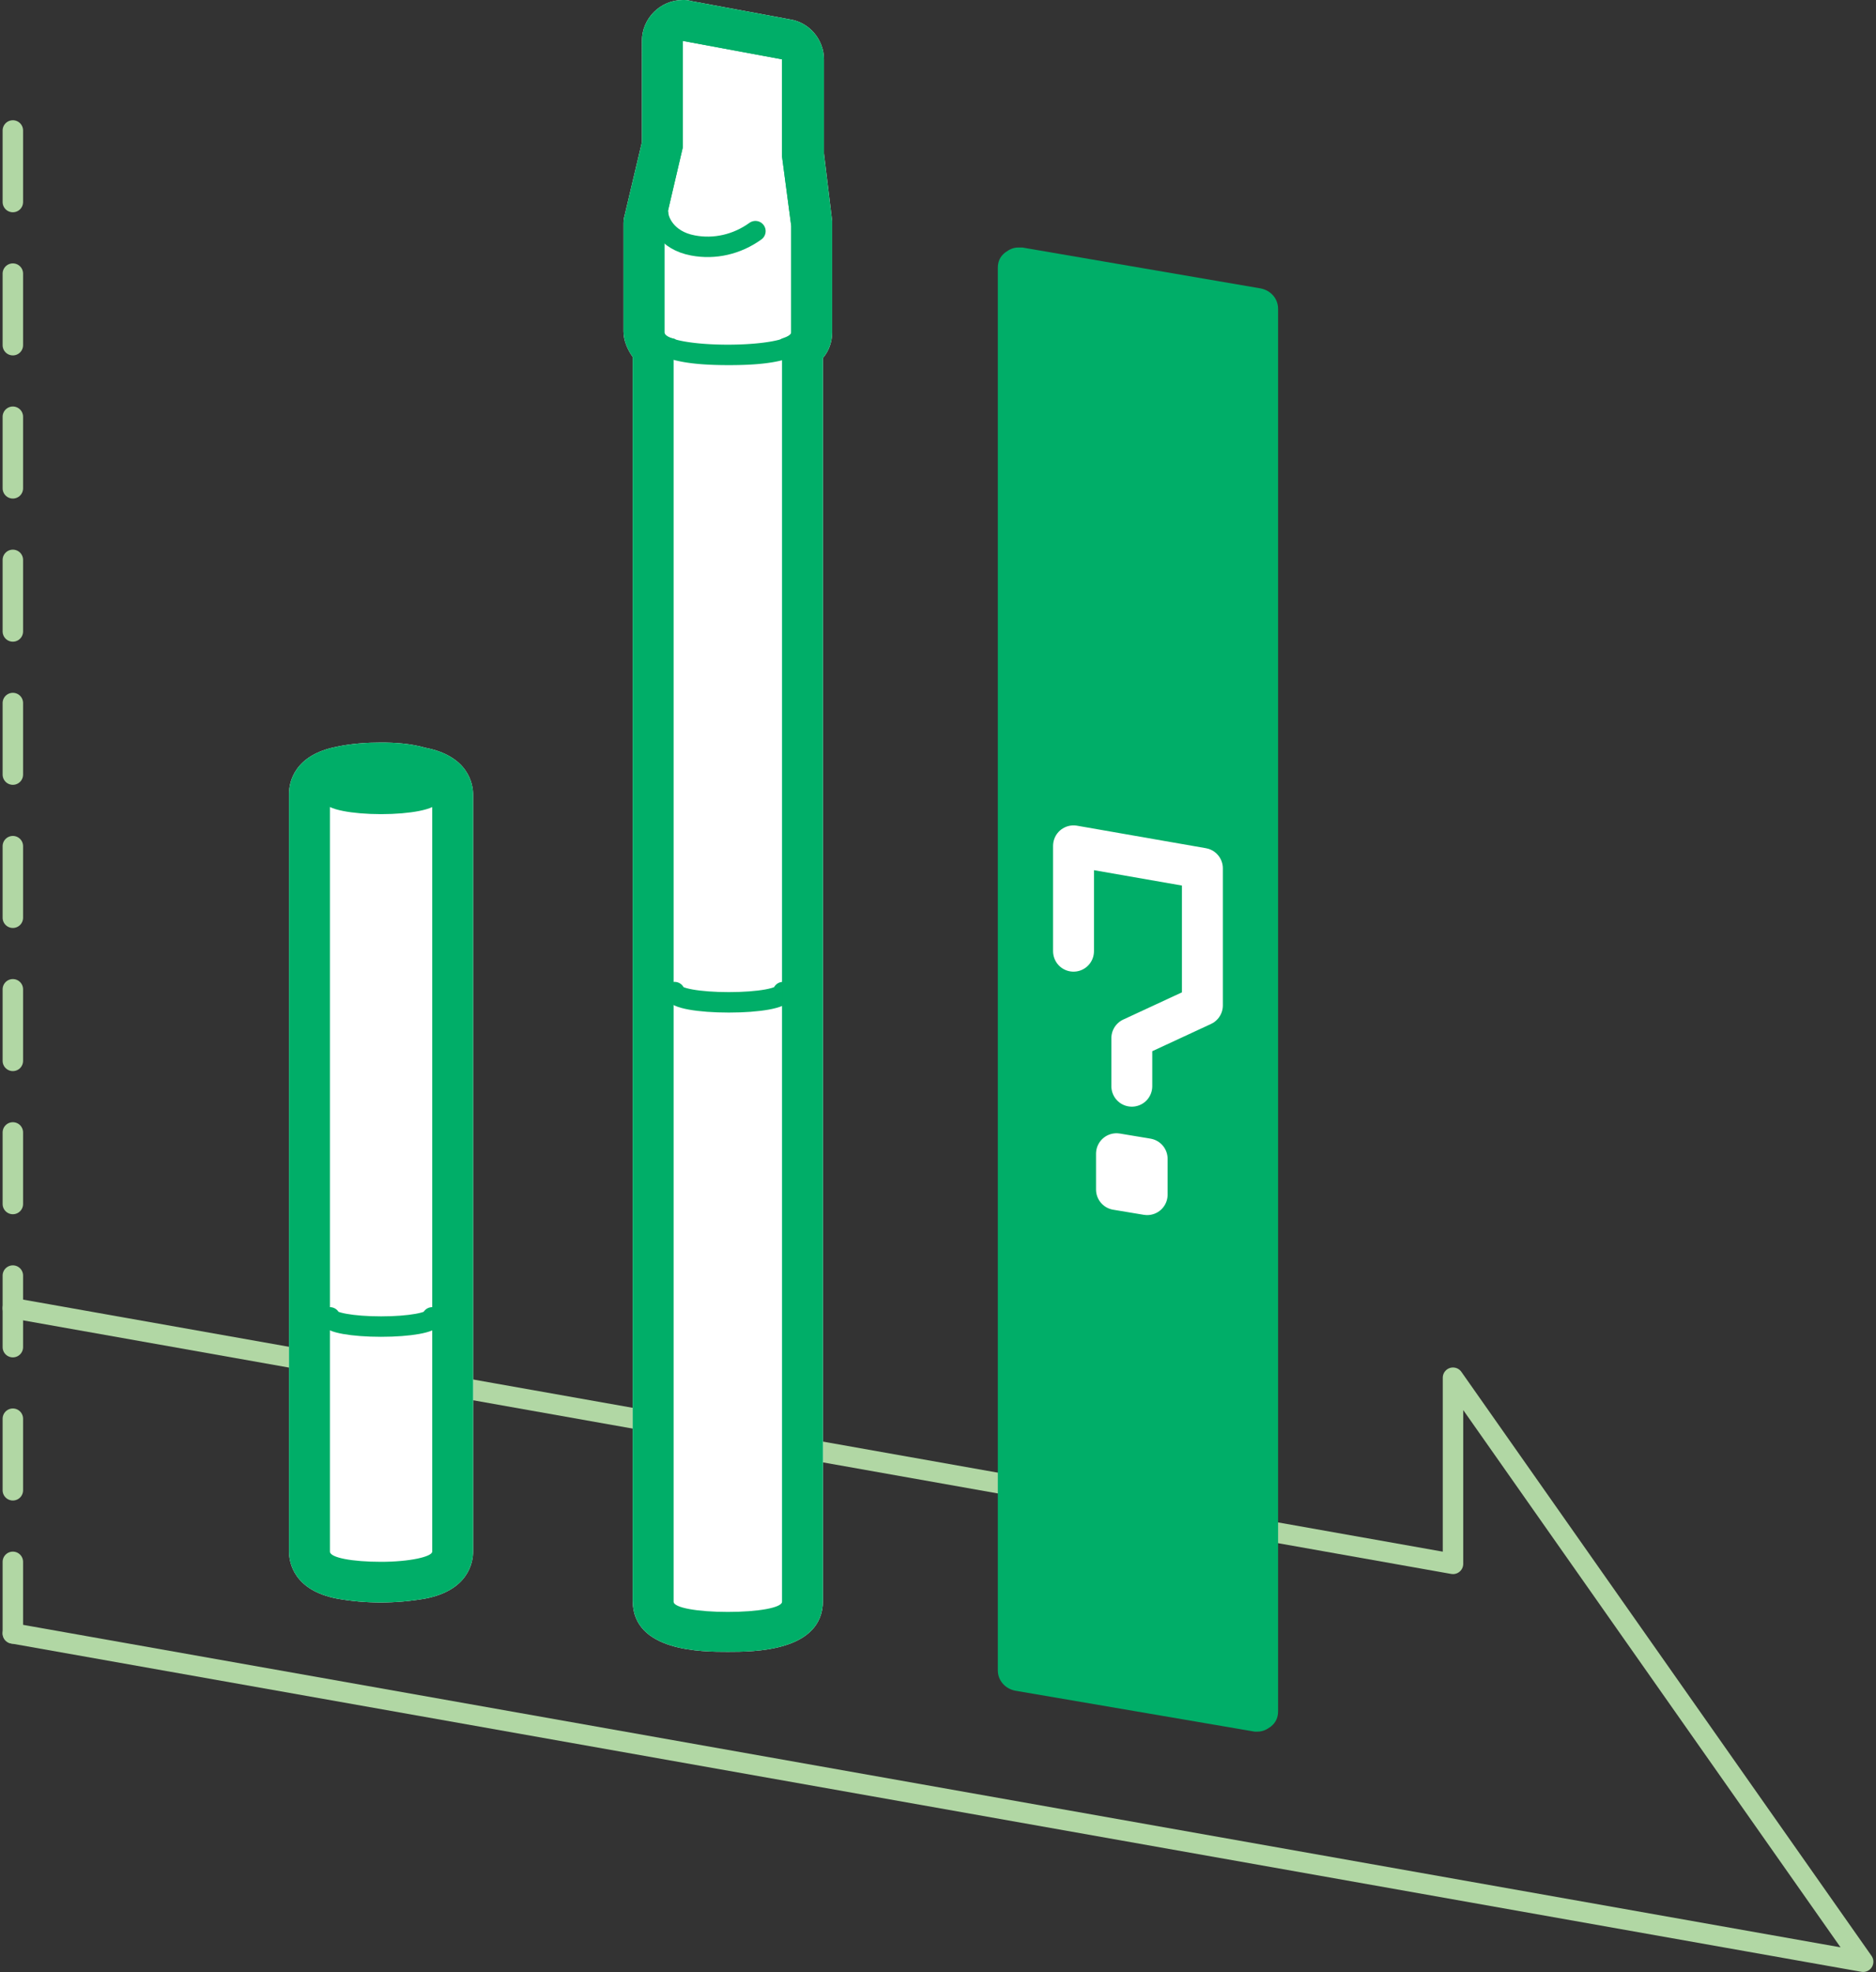 <svg width="292" height="307" viewBox="0 0 292 307" fill="none" xmlns="http://www.w3.org/2000/svg"><rect x="0" y="0" width="292" height="307" fill="#333333" stroke="none"/><path d="M2 254.248l288 51.104-63.841-90.905v28.975L2 203.621" stroke="#B1D7A4" stroke-width="3.184" stroke-linecap="round" stroke-linejoin="round"/><path d="M59.313 115.582c-2.23 0-4.617.159-6.846.637-6.687 1.273-7.483 5.572-7.483 7.323v117.97c0 1.752.796 6.05 7.483 7.324 4.458.796 9.075.796 13.692 0 6.686-1.274 7.482-5.572 7.482-7.324V123.701c0-1.751-.796-6.049-7.483-7.323-2.228-.637-4.616-.796-6.845-.796zM106.281 0c-3.503 0-6.369 2.866-6.369 6.368V22.13l-2.706 11.463c-.16.478-.16.955-.16 1.433v16.557c0 1.433.638 2.866 1.434 3.98v193.592c0 7.96 10.826 7.96 14.806 7.96 3.98 0 14.806 0 14.806-7.96V55.721c.955-1.114 1.432-2.547 1.432-3.98V34.388l-1.273-10.507V9.234c0-3.025-2.229-5.732-5.254-6.21L107.554.16c-.477-.16-.796-.16-1.273-.16z" fill="#fff"/><path d="M2 254.249V12.418" stroke="#B1D7A4" stroke-width="3.184" stroke-linecap="round" stroke-linejoin="round" stroke-dasharray="11.14 11.14"/><path d="M59.316 125.133c4.396 0 7.96-.712 7.96-1.592 0-.879-3.564-1.592-7.96-1.592-4.397 0-7.96.713-7.96 1.592 0 .88 3.563 1.592 7.96 1.592zm7.96 79.922c0 .796-3.503 1.433-7.96 1.433-4.458 0-7.96-.637-7.96-1.433" stroke="#00AE68" stroke-width="3.184" stroke-linecap="round" stroke-linejoin="round"/><path d="M59.313 121.95c4.457 0 7.96.637 7.96 1.592v117.97c0 .796-3.503 1.592-7.96 1.592-4.458 0-7.96-.636-7.96-1.592v-117.97c0-.796 3.502-1.592 7.96-1.592zm0-6.368c-2.23 0-4.617.159-6.846.637-6.687 1.273-7.483 5.572-7.483 7.323v117.97c0 1.752.796 6.05 7.483 7.324 4.458.796 9.075.796 13.692 0 6.686-1.274 7.482-5.572 7.482-7.324V123.701c0-1.751-.796-6.049-7.483-7.323-2.228-.637-4.616-.796-6.845-.796z" fill="#00AE68"/><path d="M121.88 154.426c0 .955-3.821 1.592-8.438 1.592-4.617 0-8.438-.637-8.438-1.592" stroke="#00AE68" stroke-width="3.184" stroke-linecap="round" stroke-linejoin="round"/><path d="M106.281 6.368l15.443 2.865v15.125l1.433 10.826V51.74c0 1.114-4.458 1.91-9.871 1.91s-9.871-.796-9.871-1.91V35.184l2.866-12.26V6.369zm0-3.184c-.796 0-1.433.318-2.069.796-.797.636-1.115 1.432-1.115 2.388v16.08l-2.706 11.94V51.74c0 4.458 7.005 5.094 13.054 5.094 6.05 0 12.896-.636 12.896-5.094V34.706l-1.433-10.667V9.233a3.253 3.253 0 00-2.547-3.184l-15.443-2.865h-.637z" fill="#00AE68"/><path d="M117.581 35.98c-2.865 2.07-6.368 2.866-9.711 2.229-4.299-.796-5.413-3.98-5.413-4.936" stroke="#00AE68" stroke-width="3.184" stroke-linecap="round" stroke-linejoin="round"/><path d="M106.281 6.368l15.442 2.866v15.124l1.433 10.826v16.557c0 .319-.477.637-1.433.956-.955.318 0 1.592 0 1.592v195.024c0 .956-3.82 1.592-8.437 1.592-4.617 0-8.438-.636-8.438-1.592V54.289s.955-1.433 0-1.593c-.955-.159-1.433-.636-1.433-.955V35.184l2.866-12.259V6.368zm0-6.368c-3.503 0-6.369 2.866-6.369 6.368V22.13l-2.706 11.463c-.16.478-.16.955-.16 1.433v16.557c0 1.433.638 2.866 1.434 3.98v193.592c0 7.96 10.826 7.96 14.806 7.96 3.98 0 14.806 0 14.806-7.96V55.721c.955-1.114 1.432-2.547 1.432-3.98V34.388l-1.273-10.507V9.234c0-3.025-2.229-5.732-5.254-6.21L107.554.16c-.477-.16-.796-.16-1.273-.16zm89.468 268.101h-.318l-37.095-6.368c-.796-.159-1.274-.796-1.274-1.592V41.713c0-.477.16-.955.478-1.273.319-.319.637-.319 1.115-.319h.318l37.094 6.368c.796.16 1.274.796 1.274 1.592V266.35c0 .478-.159.955-.637 1.274-.318.318-.637.477-.955.477z" fill="#00AE68"/><path d="M158.497 41.711l37.094 6.369v218.268l-37.094-6.368V41.711zm0-3.184c-.796 0-1.433.319-2.07.796-.796.637-1.115 1.433-1.115 2.388V259.98c0 1.592 1.115 2.866 2.707 3.184l37.254 6.368h.477c.796 0 1.433-.318 2.07-.796.796-.636 1.114-1.433 1.114-2.388V48.08c0-1.593-1.114-2.866-2.706-3.184l-37.095-6.369h-.636z" fill="#00AE68"/><path d="M167.094 148.058V131.66l20.059 3.503v21.333l-10.985 5.095v7.482" stroke="#fff" stroke-width="6.368" stroke-linecap="round" stroke-linejoin="round"/><path d="M178.557 185.95l-4.776-.796v-5.572l4.776.796v5.572z" fill="#fff" stroke="#fff" stroke-width="6.368" stroke-linecap="round" stroke-linejoin="round"/></svg>